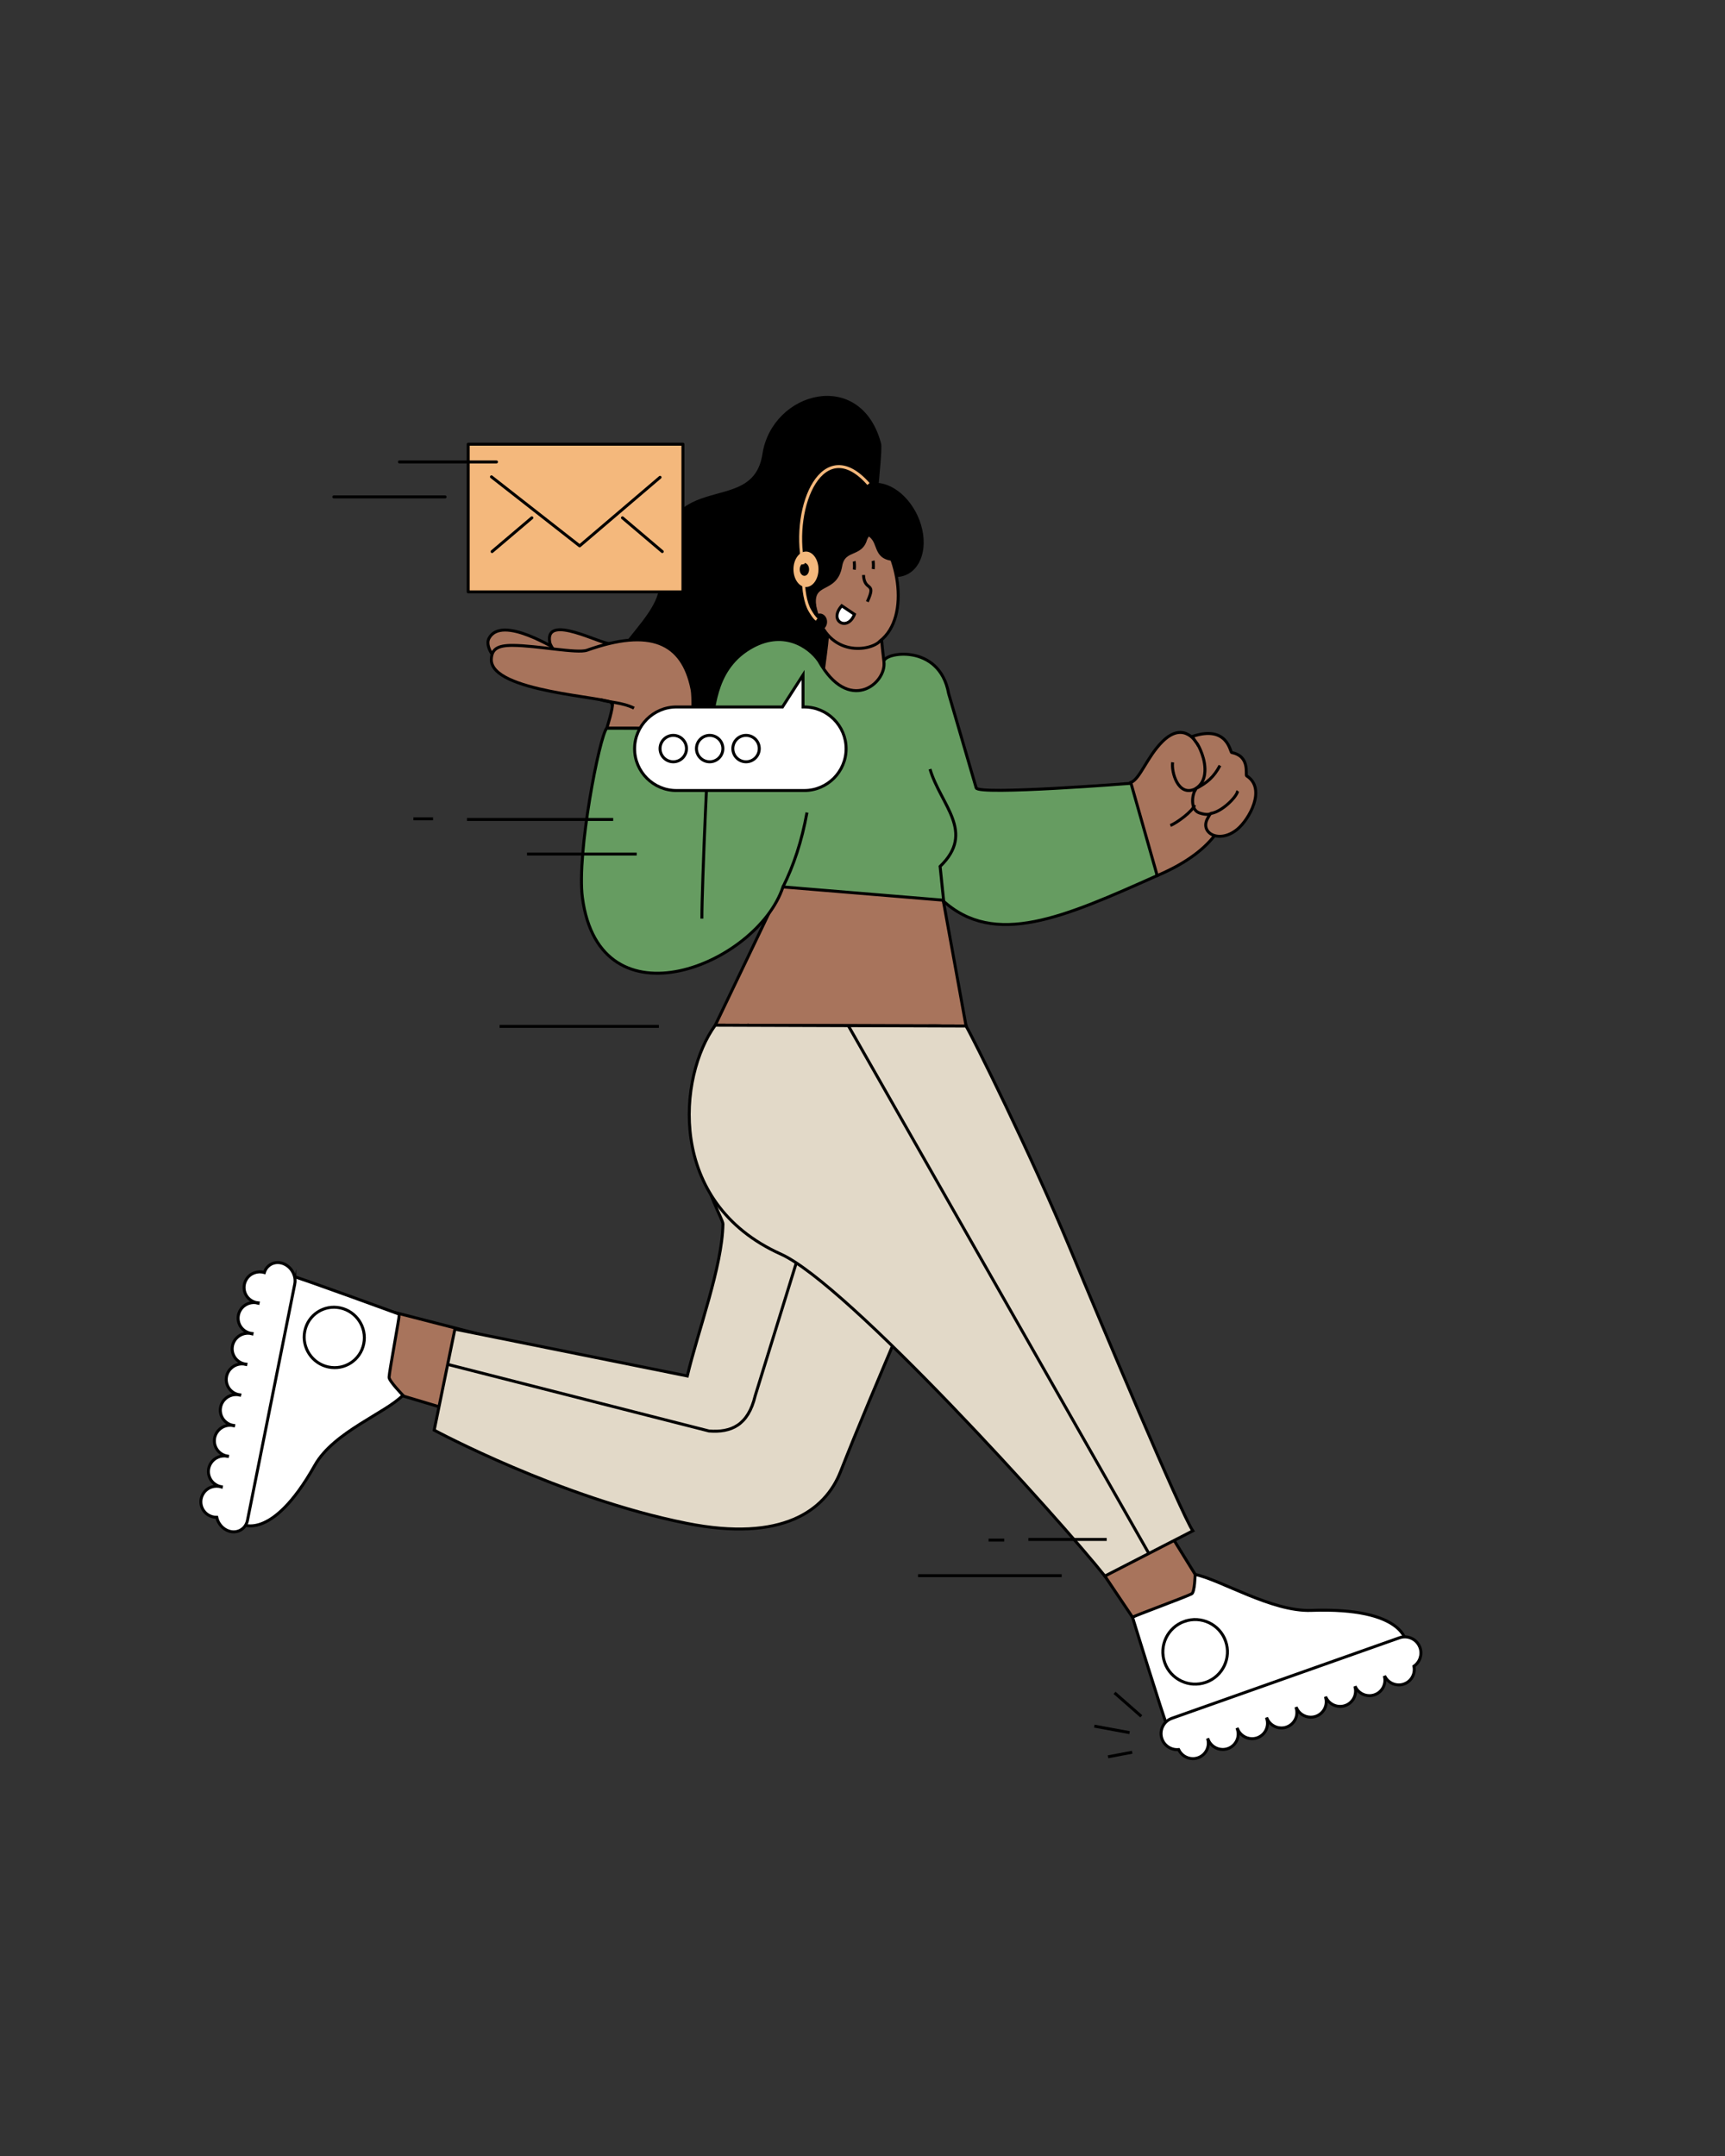<?xml version="1.0" encoding="UTF-8"?>
<svg id="Layer_1" xmlns="http://www.w3.org/2000/svg" viewBox="0 0 1600 2000">
  <rect x="0" y="0" width="1600" height="2000" fill="#333333" stroke="none"/>
  <defs>
    <style>
      .cls-1, .cls-2, .cls-3, .cls-4, .cls-5, .cls-6, .cls-7, .cls-8, .cls-9, .cls-10, .cls-11, .cls-12 {
        stroke-width: 2.75px;
      }

      .cls-1, .cls-2, .cls-3, .cls-4, .cls-5, .cls-6, .cls-7, .cls-8, .cls-10, .cls-11, .cls-12 {
        stroke: #000;
      }

      .cls-1, .cls-4, .cls-5, .cls-9, .cls-10 {
        fill: none;
      }

      .cls-1, .cls-4, .cls-11 {
        stroke-linecap: round;
        stroke-linejoin: round;
      }

      .cls-2 {
        fill: #fff;
      }

      .cls-2, .cls-3, .cls-13, .cls-4, .cls-6, .cls-7, .cls-8, .cls-9, .cls-10, .cls-12 {
        fill-rule: evenodd;
      }

      .cls-2, .cls-3, .cls-5, .cls-6, .cls-7, .cls-8, .cls-9, .cls-10, .cls-12 {
        stroke-miterlimit: 22.93;
      }

      .cls-3 {
        fill: #e2d9c8;
      }

      .cls-13 {
        fill: #020100;
      }

      .cls-6, .cls-11 {
        fill: #f4b87c;
      }

      .cls-7 {
        fill: #669c61;
      }

      .cls-8 {
        fill: #a8745c;
      }

      .cls-9 {
        stroke: #f4b87c;
      }
    </style>
  </defs>
  <g>
    <g>
      <path class="cls-12" d="M708.57,421.28c-9.99,64.45-100.1,5.89-95.22,116.87,1.99,45.3-82.74,76.52-34.49,132.24,70.69,81.65,158.35-4.35,176.63-18.55,19.77-15.35,38.96-43.56,42.85-69.12,3.47-22.76,5.39-50.54,8.98-75.48.5-3.49,10.28-88.95,8.63-95.26-18.06-69.23-98.57-47.62-107.39,9.29Z"/>
      <polygon class="cls-8" points="470.9 1244.46 446.8 1316.8 314.41 1277.2 329.6 1208.1 470.9 1244.46"/>
      <path class="cls-2" d="M370.38,1219.11c.16,2.8-9.17,52.23-9.5,58.47-.18,3.35,12.83,16.72,12.83,16.72-15.61,16.29-64.32,34.07-81.63,64.87-41.22,73.33-69.29,54.02-69.29,54.02-.1-4.17,7.78-38.58,14.02-71.87l19.58-104.36,12.28-54c9.46,2.31,101.7,36.15,101.7,36.15Z"/>
      <path class="cls-2" d="M273.4,1191.19l-43.85,219.1c-1.61,8.06-9.36,12.56-17.23,10.01h0c-5.76-1.87-10.05-7.02-11.3-12.81-2.7.05-5.45-.65-7.9-2.17-6.8-4.2-8.85-13.08-4.58-19.84,3.61-5.71,10.57-8.07,16.74-6.14l.03-.16c-1.79-.31-3.55-.95-5.18-1.96-6.8-4.2-8.85-13.08-4.58-19.84,3.35-5.3,9.6-7.72,15.43-6.48l.03-.14c-1.85-.29-3.68-.95-5.37-1.99-6.8-4.2-8.85-13.08-4.58-19.84,3.39-5.36,9.73-7.77,15.61-6.44l.03-.15c-1.91-.28-3.8-.94-5.55-2.02-6.8-4.2-8.85-13.08-4.58-19.84,3.42-5.41,9.86-7.82,15.78-6.4l.04-.17c-1.98-.26-3.93-.93-5.73-2.05-6.8-4.2-8.85-13.08-4.58-19.84,3.45-5.47,9.99-7.87,15.96-6.36l.04-.19c-2.04-.24-4.06-.92-5.91-2.07-6.8-4.2-8.85-13.08-4.58-19.84,3.49-5.52,10.12-7.92,16.14-6.31l.04-.22c-2.1-.22-4.19-.91-6.1-2.09-6.8-4.2-8.85-13.08-4.58-19.84,3.52-5.58,10.25-7.96,16.32-6.26l.05-.25c-2.16-.2-4.31-.89-6.28-2.11-6.8-4.2-8.85-13.08-4.58-19.84,3.57-5.66,10.44-8.03,16.58-6.19,2.22-7.11,9.48-10.91,16.85-8.52h0c7.87,2.55,12.98,11.22,11.37,19.28Z"/>
      <path class="cls-2" d="M337.4,1246.49c-3.03,15.14-17.73,24.81-32.84,21.59-15.11-3.22-24.89-18.1-21.86-33.24,3.03-15.14,17.73-24.81,32.84-21.59,15.11,3.22,24.89,18.1,21.86,33.24Z"/>
      <polygon class="cls-8" points="982.89 1399.61 1060.14 1382.28 1134.27 1502.01 1066.75 1524.48 982.89 1399.61"/>
      <polygon class="cls-8" points="724.89 822.76 872.63 822.76 896.06 951.81 663.44 951.04 724.89 822.76"/>
      <path class="cls-12" d="M812.12,449.27c18.06,0,36.86,18.95,41.97,42.33,5.12,23.38-5.38,42.33-23.44,42.33s-36.86-18.95-41.97-42.33c-5.12-23.38,5.38-42.33,23.44-42.33Z"/>
      <path class="cls-12" d="M760.55,529.43c13.73,0,24.86,11.13,24.86,24.86s-11.13,24.86-24.86,24.86-24.86-11.13-24.86-24.86,11.13-24.86,24.86-24.86Z"/>
      <path class="cls-12" d="M827.11,479.14c13.73,0,24.86,11.13,24.86,24.86s-11.13,24.86-24.86,24.86-24.86-11.13-24.86-24.86,11.13-24.86,24.86-24.86Z"/>
      <path class="cls-3" d="M896.06,951.81c33.06,94.38-45.22,232.26-116.47,413.46-14.21,36.13-54.09,65.48-142.45,47.88-117.41-23.38-234.4-86.47-234.4-86.47l19.19-93.7,215.57,43.44c9.84-41.6,32.4-101.28,33.07-140.99.14-8.48-63.73-100.51,23.44-184.41,0,0,55.74,14.21,165.26.75,6.01-.74,30.58.95,36.79.02Z"/>
      <path class="cls-3" d="M896.06,951.81c5.69,9.49,59.84,118,97.03,207.71,28.53,68.82,102.14,244,113.29,260.56l-81.57,41.96c-40.82-51.41-238.68-270.87-300.55-298.68-106.69-47.94-95.14-165.34-60.83-212.32l232.62.77Z"/>
      <path class="cls-8" d="M768.28,579.2c16.16-2.42,32.32-4.85,48.48-7.27,0,27.81,5.08,50.43,7.1,78.35-17.35,0-45.65.92-63.01.92,1.19-25.38,6.23-46.62,7.43-72Z"/>
      <path class="cls-8" d="M816.15,594.73c-7.92,9.01-47.69,16.16-59.25-27.61-20.65-78.2,27.93-91.07,49.15-81.16,27.1,22.66,39.59,86.05,10.1,108.77Z"/>
      <path class="cls-7" d="M658.38,675.55c4.77-13.31,2.07-53.01,36.8-74.03,30.74-18.61,55.12-1.83,64.29,11.53,27.63,49.7,62.91,21.21,60.42.78-1.04-8.52,51.42-17.89,59.98,29.48,0,0,17.98,61.58,25.57,87.58,2.03,6.96,145.01-4.37,145.01-4.37,6.37-1.08,22.9,85.72,22.9,85.72-86.18,38.5-150.84,67.5-199.31,22.74l-147.8-12.22c-23.81,71.85-169.9,132.37-186.05,9.74-5.36-40.69,15.88-150,22.66-157.11l95.53.15Z"/>
      <path class="cls-10" d="M800.93,533.4c.79,15.9,12.41,5.44,3.55,24.75"/>
      <path class="cls-10" d="M658.59,674.04c-1.19,3.62-7.71,149.76-7.56,178.09"/>
      <path class="cls-10" d="M792.35,528.41c.48-2.72.02-7.26-.11-7.7"/>
      <path class="cls-10" d="M809.93,527.9c.49-2.72.02-7.26-.11-7.7"/>
      <path class="cls-12" d="M782.85,460.26c13.73,0,24.86,11.13,24.86,24.86s-11.13,24.86-24.86,24.86-24.86-11.13-24.86-24.86,11.13-24.86,24.86-24.86Z"/>
      <path class="cls-12" d="M798.66,483.67c3.38,2.68,5.21,11.03,5.24,11.4-2.42,22.72-20.94,11.55-24.09,29.83-4.43,25.71-27.78,13.07-24.04,37.77,1.13,7.46-13.85-2.53-15.86-6.74-6.74-14.17.24-32.58,3.88-48.57,4.56-20.01,19.3-29.99,39.19-30.38,1.98-.04,14.63,5.86,15.68,6.7Z"/>
      <path class="cls-12" d="M798.66,483.67c3.7,4.55-13.25,4.62,4.14,10.92,14.37,5.22,6.84,20.54,22.47,23.9,12.87,2.76.23-3.7-3.44-14.99-3.17-9.74-8.06-18.69-17.64-23-9.07-4.09-14.33,3.5-5.83,3.16.37-.02.23-.09.31,0Z"/>
      <path class="cls-8" d="M1073.35,812.24l-24.5-86.32c8.58-3.23,14.99-23.75,29.31-37.97,20.73-20.6,32.79,2.65,32.79,2.65,13.33-6.74,75.6,73.53-37.59,121.64Z"/>
      <path class="cls-10" d="M1143.11,709.79c-4.81,2.34-12.2,9-18.6,12l-.43.4"/>
      <path class="cls-10" d="M1157.05,733.15c1.24,2.87-13.71,12.65-15.89,13.33"/>
      <path class="cls-2" d="M1050.46,1500.22c2.24-1.54,49.43-18.82,54.85-21.7,2.91-1.54,3.22-17.96,3.22-17.96,23.28,4.6,71.13,34.64,107.61,33.32,86.88-3.14,88.03,29.67,88.03,29.67-3.43,2.19-37.13,13.08-68.88,24.75l-99.52,36.58-52.83,17.16c-3.91-8.94-32.49-101.82-32.49-101.82Z"/>
      <path class="cls-2" d="M1086.89,1594.01l211.15-74.72c7.74-2.74,16.32,1.35,19.06,9.1h0c2.3,6.49-.2,13.56-5.63,17.29.21,1.01.32,2.07.31,3.14-.09,7.99-6.64,14.33-14.63,14.17-5.29-.11-9.88-3.04-12.36-7.33l-.5.18c.19.96.28,1.95.27,2.96-.09,7.99-6.64,14.33-14.63,14.17-5.41-.11-10.08-3.18-12.52-7.62l-.4.14c.23,1.06.35,2.16.34,3.29-.09,7.99-6.64,14.33-14.63,14.17-5.52-.11-10.29-3.31-12.68-7.91l-.32.11c.28,1.16.43,2.37.41,3.61-.08,7.99-6.64,14.33-14.63,14.17-5.64-.12-10.49-3.45-12.83-8.21l-.26.09c.34,1.25.51,2.57.49,3.93-.09,7.99-6.64,14.33-14.63,14.17-5.76-.12-10.69-3.59-12.97-8.5l-.2.07c.39,1.35.6,2.77.58,4.24-.09,7.99-6.64,14.33-14.63,14.17-5.87-.12-10.89-3.73-13.1-8.8l-.16.06c.46,1.44.7,2.97.68,4.56-.09,7.99-6.63,14.33-14.63,14.17-5.99-.12-11.09-3.87-13.23-9.11l-.19.07c.24,1.09.37,2.22.36,3.38-.09,7.99-6.64,14.33-14.63,14.17-5.72-.12-10.63-3.54-12.93-8.41-6.64.6-13.13-3.33-15.45-9.89h0c-2.74-7.75,1.35-16.32,9.1-19.06Z"/>
      <path class="cls-2" d="M1098.56,1504.1c15.59-5.52,32.71,2.65,38.22,18.24,5.52,15.59-2.65,32.71-18.24,38.22-15.59,5.52-32.71-2.65-38.22-18.24-5.52-15.59,2.65-32.71,18.24-38.23Z"/>
      <path class="cls-10" d="M726.32,822.61c9.69-19.35,17.4-42.27,22.17-68.87"/>
      <path class="cls-10" d="M875.72,839.79c-1.25-12.02-2.49-24.04-3.74-36.05,33.15-32.02.59-56.68-9.36-90.27"/>
      <path class="cls-2" d="M792.62,569.93l-11.87-7.99c-12.29,13.89,4.41,23.47,11.03,9.61.22-.47.74-1.21.84-1.62Z"/>
      <path class="cls-8" d="M1110.94,690.6s8.31,13.92,6.44,27.42c-1.53,11.05-9.18,13.48-8.43,13.74.35.12.03.89-.72,1.94-2.09,2.94-4.77,17.44,4.38,20.46,7.02,2.31,9.88.98,10.61.4,0,0-.48-.45-3.37,5.1-6.85,13.12,11.04,23.28,27.71,9.69,10.98-8.96,27.39-37.77,8.76-49.62-1.44-.91,3.54-18.23-13.86-21.61-1.52-.3-3.7-25.95-36.52-14.96-.38.13,5,7.44,5,7.44Z"/>
      <path class="cls-10" d="M1108.9,731.7c11.02-5.67,16.99-10.96,22.67-21.54"/>
      <path class="cls-10" d="M1123.23,754.56c10.22-1.62,23.42-14.94,24.67-20.34l.32-.44"/>
      <path class="cls-10" d="M1085.54,765.73c5.35-1.89,21.36-13.51,22.38-18.94"/>
      <path class="cls-10" d="M1108.9,731.7c-16.31,8.11-22.6-15.9-21.23-24.54"/>
      <g>
        <path class="cls-8" d="M519.37,603.78c1.56,5.3-12.03,9.3-15.59,9.86-6.8,1.08-27.41,6.4-40.03.14-6.44-3.2-13.72-14.87-10.29-21.47,11.89-22.85,63.84,11.36,65.91,11.48Z"/>
        <path class="cls-8" d="M514.92,603.91c3.52,4.37-4.15-3.15-5.03-8.17-4.79-27.32,48.5,2.51,56.25,1.31-3.69,3.12-2.8,4.57-9.13,7.72-12.08,6.01-25.8,9.19-38.17,1.92-1.38-.81-2.86-2.47-3.92-2.78Z"/>
        <path class="cls-8" d="M562.86,675.4l81.01.13c-2.23-10.8-.21-27.32-2.04-36.4-8.76-43.43-38.66-56.76-97.31-35.96-9.18,3.26-46.16-4.34-68.89-4.48-14.44-.09-19.35,3.66-19.89,12.47-1.94,31.19,110.27,35.23,112.23,41.25,1.1,3.4-5.1,22.99-5.1,22.99Z"/>
        <path class="cls-10" d="M557.09,649.1c6.9,2.35,20.11,2.36,31,7.81"/>
      </g>
      <path class="cls-6" d="M747.57,510.29c7.17,0,12.98,7.98,12.98,17.82s-5.81,17.82-12.98,17.82-12.98-7.98-12.98-17.82,5.81-17.82,12.98-17.82Z"/>
      <path class="cls-12" d="M760.4,570.5c2.97,0,5.38,2.85,5.38,6.36s-2.41,6.36-5.38,6.36-5.38-2.85-5.38-6.36,2.41-6.36,5.38-6.36Z"/>
      <path class="cls-13" d="M746.11,522.25c-2.4,0-4.34,2.67-4.34,5.96s1.94,5.96,4.34,5.96,4.34-2.67,4.34-5.96-1.94-5.96-4.34-5.96Z"/>
      <path class="cls-9" d="M744.99,523.41c-11.19-54.63,18.73-122,60.55-74.42"/>
      <path class="cls-9" d="M745.2,537.14c0,8.82,1.55,21.98,6.2,29.55,1.46,2.37,3.76,6.41,6.1,8"/>
      <line class="cls-5" x1="568.76" y1="760.17" x2="433.12" y2="760.17"/>
      <line class="cls-5" x1="590.56" y1="792.26" x2="488.83" y2="792.26"/>
      <line class="cls-5" x1="611.14" y1="952.12" x2="463.4" y2="952.12"/>
      <line class="cls-5" x1="401.63" y1="759.57" x2="383.47" y2="759.57"/>
      <line class="cls-5" x1="1058.61" y1="1592.14" x2="1033.78" y2="1570.35"/>
      <line class="cls-5" x1="1047.71" y1="1607.28" x2="1015.01" y2="1601.23"/>
      <line class="cls-5" x1="1050.13" y1="1625.45" x2="1027.73" y2="1629.69"/>
      <line class="cls-5" x1="984.74" y1="1461.65" x2="851.52" y2="1461.65"/>
      <line class="cls-5" x1="1026.52" y1="1428.05" x2="953.85" y2="1428.05"/>
      <line class="cls-5" x1="931.45" y1="1428.65" x2="916.92" y2="1428.65"/>
      <g>
        <path class="cls-2" d="M627.36,655.82h98.41l19.06-29.67v29.67h1.21c21.32,0,38.75,17.44,38.75,38.75h0c0,21.32-17.44,38.75-38.75,38.75h-118.68c-21.32,0-38.75-17.44-38.75-38.75h0c0-21.32,17.44-38.75,38.75-38.75Z"/>
        <circle class="cls-5" cx="624.48" cy="694.42" r="12.26"/>
        <circle class="cls-5" cx="658.24" cy="694.42" r="12.26"/>
        <circle class="cls-5" cx="691.99" cy="694.42" r="12.26"/>
      </g>
    </g>
    <line class="cls-5" x1="786.83" y1="951.43" x2="1065.6" y2="1441.06"/>
    <path class="cls-10" d="M415.24,1265.67l242.37,61.79c20.57,1.59,36.31-5.27,42.85-32.64l38.12-123.31"/>
  </g>
  <g>
    <g>
      <rect class="cls-11" x="434.25" y="412.06" width="199.19" height="136.99"/>
      <polyline class="cls-4" points="455.86 442.34 537.65 506.37 612.23 442.78"/>
      <line class="cls-1" x1="493.3" y1="480.36" x2="456.41" y2="511.66"/>
      <line class="cls-1" x1="577.37" y1="480.36" x2="614.26" y2="511.66"/>
    </g>
    <line class="cls-1" x1="412.85" y1="460.95" x2="309.62" y2="460.95"/>
    <line class="cls-1" x1="460.5" y1="428.52" x2="370.5" y2="428.52"/>
  </g>
</svg>